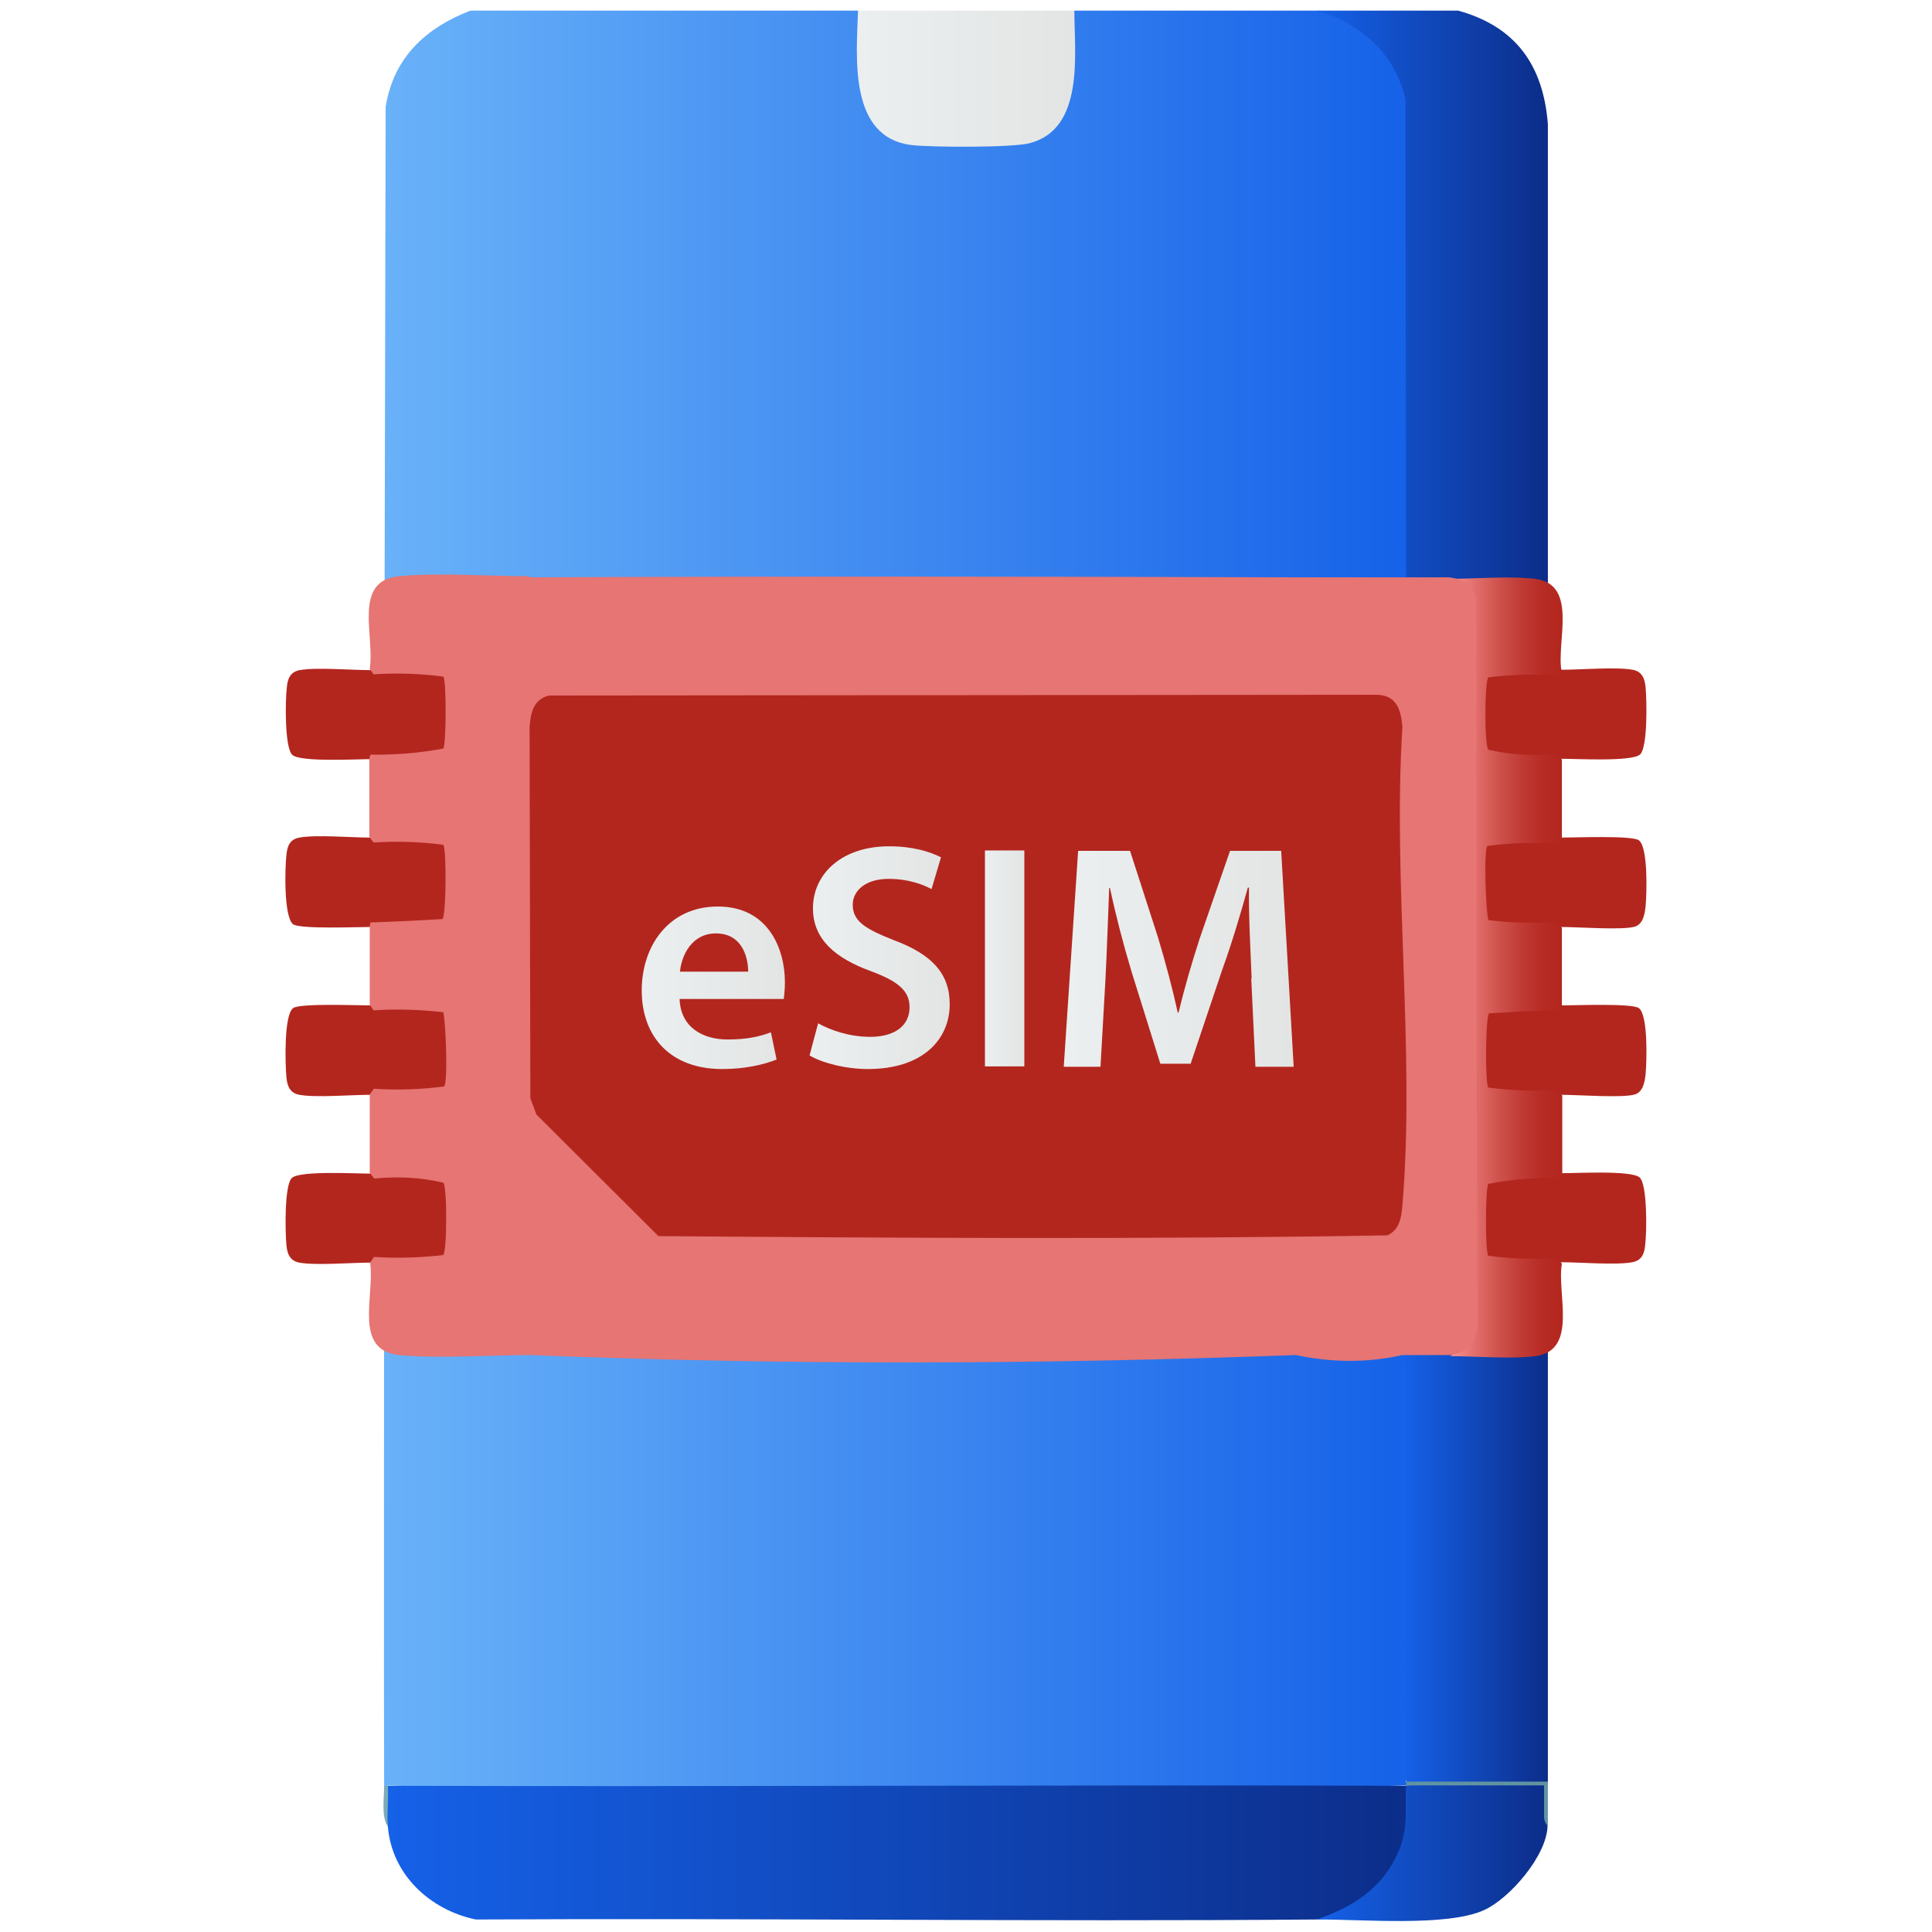<?xml version="1.0" encoding="UTF-8"?>
<svg id="Layer_2" data-name="Layer 2" xmlns="http://www.w3.org/2000/svg" xmlns:xlink="http://www.w3.org/1999/xlink" viewBox="0 0 51 51">
  <defs>
    <style>
      .cls-1 {
        fill: none;
      }

      .cls-2 {
        fill: #6194a2;
      }

      .cls-3 {
        fill: #e67573;
      }

      .cls-4 {
        fill: url(#linear-gradient-8);
      }

      .cls-5 {
        fill: url(#linear-gradient-7);
      }

      .cls-6 {
        fill: url(#linear-gradient-5);
      }

      .cls-7 {
        fill: url(#linear-gradient-6);
      }

      .cls-8 {
        fill: url(#linear-gradient-9);
      }

      .cls-9 {
        fill: url(#linear-gradient-4);
      }

      .cls-10 {
        fill: url(#linear-gradient-3);
      }

      .cls-11 {
        fill: url(#linear-gradient-2);
      }

      .cls-12 {
        fill: url(#linear-gradient);
      }

      .cls-13 {
        fill: #b3261e;
      }

      .cls-14 {
        fill: url(#linear-gradient-10);
      }

      .cls-15 {
        fill: url(#linear-gradient-11);
      }

      .cls-16 {
        fill: url(#linear-gradient-12);
      }

      .cls-17 {
        fill: #79abb9;
      }
    </style>
    <linearGradient id="linear-gradient" x1="10.14" y1="40.1" x2="37.34" y2="40.1" gradientUnits="userSpaceOnUse">
      <stop offset="0" stop-color="#69b2f9"/>
      <stop offset="1" stop-color="#1561e8"/>
    </linearGradient>
    <linearGradient id="linear-gradient-2" x1="10.18" y1="48.91" x2="37.33" y2="48.91" gradientUnits="userSpaceOnUse">
      <stop offset="0" stop-color="#1561e8"/>
      <stop offset="1" stop-color="#0c2d89"/>
    </linearGradient>
    <linearGradient id="linear-gradient-3" x1="37.1" y1="40.03" x2="40.86" y2="40.03" xlink:href="#linear-gradient-2"/>
    <linearGradient id="linear-gradient-4" x1="34.75" y1="48.9" x2="40.86" y2="48.9" xlink:href="#linear-gradient-2"/>
    <linearGradient id="linear-gradient-5" x1="10.15" y1="8.72" x2="37.31" y2="8.72" xlink:href="#linear-gradient"/>
    <linearGradient id="linear-gradient-6" x1="34.75" y1="8.72" x2="40.86" y2="8.72" xlink:href="#linear-gradient-2"/>
    <linearGradient id="linear-gradient-7" x1="22.62" y1="2.08" x2="28.38" y2="2.08" gradientUnits="userSpaceOnUse">
      <stop offset="0" stop-color="#ebeff0"/>
      <stop offset="1" stop-color="#e3e5e4"/>
    </linearGradient>
    <linearGradient id="linear-gradient-8" x1="38.27" y1="25.51" x2="41.25" y2="25.51" gradientUnits="userSpaceOnUse">
      <stop offset="0" stop-color="#f99393"/>
      <stop offset=".18" stop-color="#e67573"/>
      <stop offset=".42" stop-color="#d0534e"/>
      <stop offset=".64" stop-color="#c03a34"/>
      <stop offset=".84" stop-color="#b62b24"/>
      <stop offset="1" stop-color="#b3261e"/>
    </linearGradient>
    <linearGradient id="linear-gradient-9" x1="16.95" y1="26.08" x2="20.73" y2="26.08" xlink:href="#linear-gradient-7"/>
    <linearGradient id="linear-gradient-10" x1="21.36" y1="25.29" x2="25.06" y2="25.29" xlink:href="#linear-gradient-7"/>
    <linearGradient id="linear-gradient-11" x1="26" y1="25.3" x2="27.04" y2="25.3" xlink:href="#linear-gradient-7"/>
    <linearGradient id="linear-gradient-12" x1="28.09" y1="25.3" x2="34.16" y2="25.3" xlink:href="#linear-gradient-7"/>
  </defs>
  <g id="Layer_1-2" data-name="Layer 1">
    <g>
      <g>
        <g>
          <g>
            <path class="cls-12" d="M37.11,32.84l.12.46c.09,2.31.16,10.97.02,13.27l-.14.46c.09.02.08.05,0,.1-8.95.29-17.92.34-26.87,0-.03.09-.06.08-.1,0-.01-2.66,0-11.64,0-14.3,8.99.04,17.98.02,26.97,0Z"/>
            <path class="cls-11" d="M37.11,47.13c.29.14.22.86.16,1.17-.23,1.29-1.16,2.31-2.52,2.37-7.39.06-14.79-.04-22.19,0-1.21-.25-2.22-1.19-2.32-2.45-.08-.35-.09-.74,0-1.08,8.95.03,17.92-.03,26.87,0Z"/>
            <path class="cls-10" d="M40.86,32.84v14.2c-.02.22-.08.27-.12.05-1.22.03-2.43,0-3.62-.05.07-2.62-.05-11.58,0-14.2,1.25,0,2.5,0,3.74,0Z"/>
            <path class="cls-9" d="M37.11,47.13c1.22-.06,2.45-.07,3.67-.05,0,.39.02.77.07,1.13-.02.77-.99,1.9-1.67,2.21-.98.45-3.26.24-4.43.25.82-.27,1.57-.71,2.01-1.48s.33-1.25.35-2.06Z"/>
            <path class="cls-2" d="M40.86,47.03v1.18s-.1-.11-.1-.24c0-.28,0-.56,0-.84-1.21,0-2.43,0-3.64,0,0-.03,0-.07,0-.1h3.74Z"/>
            <path class="cls-17" d="M10.24,48.22c-.18-.26-.1-.74-.1-1.08h.1c.02.36-.03.73,0,1.08Z"/>
          </g>
          <g>
            <path class="cls-6" d="M22.65.28l.19.12c-.23,1.29.01,2.31.73,3.07.89.27,3.55.45,4.17-.26.43-.83.57-1.77.42-2.81l.2-.12h6.4c1.31.04,2.25,1.08,2.53,2.31l.03,14.23-.2.12c-8.98.29-17.99.27-26.97,0l.03-14.12c.21-1.3,1.05-2.08,2.24-2.54h10.24Z"/>
            <path class="cls-7" d="M38.49.28c1.52.42,2.25,1.44,2.37,3v13.66c-1.23.28-2.52.29-3.74,0l-.02-14.32c-.27-1.2-1.18-2-2.34-2.34h3.74Z"/>
            <path class="cls-5" d="M28.36.28c0,1.13.28,3.12-1.18,3.5-.45.12-2.58.11-3.11.05-1.68-.2-1.46-2.33-1.42-3.55h5.71Z"/>
          </g>
        </g>
        <g>
          <g>
            <g>
              <path class="cls-13" d="M9.78,22.11c.37,0,1.89-.08,2.07.11.12.12.12,2.02-.02,2.16-.16.16-1.7.09-2.05.09-.36,0-1.85.06-2.04-.07-.25-.18-.22-1.48-.18-1.82.02-.23.08-.42.34-.47.44-.08,1.37,0,1.88,0Z"/>
              <path class="cls-13" d="M9.78,26.54c.35,0,1.89-.07,2.05.09.12.12.13,1.68.1,1.94-.01.09,0,.15-.08.22-.18.19-1.7.11-2.07.11-.51,0-1.44.08-1.88,0-.26-.05-.32-.25-.34-.47-.03-.34-.07-1.64.18-1.82.19-.13,1.67-.07,2.04-.07Z"/>
              <path class="cls-13" d="M9.78,17.68c.37,0,1.89-.08,2.07.11.12.12.12,1.91,0,2.07-.2.29-1.66.18-2.07.18s-1.84.08-2.06-.11c-.21-.18-.19-1.45-.15-1.77.02-.23.08-.42.34-.47.44-.08,1.37,0,1.88,0Z"/>
              <path class="cls-13" d="M9.78,30.97c.42,0,1.87-.11,2.07.18.11.16.11,1.96,0,2.07-.18.19-1.7.11-2.07.11-.51,0-1.44.08-1.88,0-.26-.05-.32-.25-.34-.47-.03-.32-.06-1.59.15-1.77.23-.19,1.66-.11,2.06-.11Z"/>
            </g>
            <g>
              <path class="cls-13" d="M41.22,22.11c.36,0,1.85-.06,2.04.07.25.18.21,1.41.18,1.74-.02.19-.06.47-.28.54-.32.1-1.51.01-1.94.01-.35,0-1.89.07-2.05-.09-.12-.12-.13-1.68-.1-1.94.01-.09,0-.15.08-.22.18-.19,1.7-.11,2.07-.11Z"/>
              <path class="cls-13" d="M41.22,26.54c.36,0,1.85-.06,2.04.07.25.18.21,1.41.18,1.74-.02.19-.06.47-.28.54-.32.1-1.51.01-1.94.01-.37,0-1.89.08-2.07-.11-.12-.12-.12-2.02.02-2.16.16-.16,1.7-.09,2.05-.09Z"/>
              <path class="cls-13" d="M41.22,17.68c.51,0,1.44-.08,1.88,0,.26.05.32.25.34.47.03.32.06,1.59-.15,1.77-.23.19-1.66.11-2.06.11s-1.87.11-2.07-.18c-.11-.16-.11-1.96,0-2.07.18-.19,1.7-.11,2.07-.11Z"/>
              <path class="cls-13" d="M41.22,30.97c.4,0,1.84-.08,2.06.11.21.18.19,1.45.15,1.77-.02.23-.08.42-.34.47-.44.08-1.37,0-1.88,0-.37,0-1.89.08-2.07-.11-.12-.12-.12-1.91,0-2.07.2-.29,1.66-.18,2.07-.18Z"/>
            </g>
            <g>
              <path class="cls-4" d="M41.22,17.68l-.1.15c-.61-.04-1.22-.02-1.83.05-.1.08-.11,1.81,0,1.91.59.14,1.19.17,1.82.11l.12.15v2.07l-.11.15c-.62-.04-1.24-.02-1.85.06-.11.05-.05,1.71.02,1.96.61.07,1.22.09,1.84.05l.1.15v2.07l-.02.1c-.62.02-1.26.05-1.9.09-.1.09-.11,1.89-.02,1.96.61.08,1.22.1,1.84.06l.11.15v2.07l-.03.1c-.64-.01-1.28.04-1.92.16-.08.07-.09,1.84,0,1.9.61.08,1.22.1,1.84.06l.1.15c-.14.79.44,2.29-.7,2.44-.63.08-1.58,0-2.25,0,.32-.2.54-.36.59-.77l-.04-19.16c-.09-.32-.31-.42-.56-.59.69,0,1.6-.08,2.25,0,1.15.14.56,1.65.7,2.44Z"/>
              <g>
                <path class="cls-3" d="M13.98,15.24c6.74-.03,13.49-.02,20.23,0,.93,0,1.87,0,2.81,0,.42,0,.84,0,1.25,0,.41.07.6.18.7.59,0,6.36,0,12.71.04,19.07,0,.49-.25.82-.74.87-.42,0-.84,0-1.25,0-.93.21-1.87.2-2.81,0-6.73.25-13.49.27-20.23,0-1.07,0-2.4.1-3.44,0-1.23-.12-.64-1.58-.77-2.44l.1-.15c.61.04,1.22.02,1.83-.05.1-.08.11-1.81,0-1.91-.59-.14-1.19-.17-1.82-.11l-.12-.15v-2.07l.11-.15c.62.04,1.24.02,1.85-.06.11-.05.05-1.71-.02-1.96-.61-.07-1.22-.09-1.84-.05l-.1-.15v-2.07l.02-.1c.62-.02,1.26-.05,1.9-.09.1-.09.11-1.89.02-1.96-.61-.08-1.22-.1-1.84-.06l-.11-.15v-2.07l.03-.1c.64.01,1.28-.04,1.92-.16.08-.07.09-1.84,0-1.9-.61-.08-1.22-.1-1.84-.06l-.1-.15c.14-.86-.46-2.32.77-2.44,1.04-.1,2.36,0,3.44,0Z"/>
                <path class="cls-13" d="M14.48,18.36l21.84-.02c.54,0,.66.38.7.85-.26,4.08.34,8.59,0,12.63-.03.32-.07.63-.39.79-6.4.11-12.83.07-19.25.02l-3.22-3.21-.16-.43-.02-9.8c.03-.37.09-.71.5-.83Z"/>
              </g>
            </g>
          </g>
          <g>
            <path class="cls-8" d="M17.94,26.38c.03.74.61,1.06,1.27,1.06.48,0,.83-.07,1.14-.19l.15.72c-.36.14-.84.25-1.44.25-1.33,0-2.12-.82-2.12-2.08,0-1.14.69-2.21,2.01-2.21s1.77,1.1,1.77,2c0,.19-.02.35-.03.44h-2.75ZM19.75,25.65c0-.38-.16-1.01-.85-1.01-.64,0-.91.58-.95,1.01h1.81Z"/>
            <path class="cls-14" d="M21.59,27.01c.34.19.84.36,1.38.36.67,0,1.04-.31,1.04-.78,0-.43-.29-.68-1.01-.95-.94-.34-1.54-.84-1.54-1.66,0-.93.78-1.64,2.01-1.64.62,0,1.07.14,1.37.29l-.25.84c-.2-.11-.6-.27-1.13-.27-.66,0-.95.35-.95.68,0,.44.33.64,1.09.94.99.37,1.47.87,1.47,1.69,0,.91-.69,1.71-2.16,1.71-.6,0-1.23-.17-1.54-.36l.23-.86Z"/>
            <path class="cls-15" d="M27.04,22.45v5.7h-1.04v-5.7h1.04Z"/>
            <path class="cls-16" d="M33.04,25.82c-.03-.74-.08-1.62-.07-2.39h-.03c-.19.69-.42,1.46-.68,2.18l-.83,2.47h-.8l-.76-2.43c-.22-.73-.42-1.5-.57-2.21h-.02c-.03.74-.06,1.65-.1,2.43l-.13,2.29h-.97l.38-5.7h1.37l.74,2.29c.2.67.38,1.34.52,1.98h.02c.15-.62.35-1.32.57-1.99l.79-2.28h1.35l.33,5.7h-1.01l-.11-2.32Z"/>
          </g>
        </g>
      </g>
      <rect class="cls-1" width="51" height="51"/>
    </g>
  </g>
</svg>